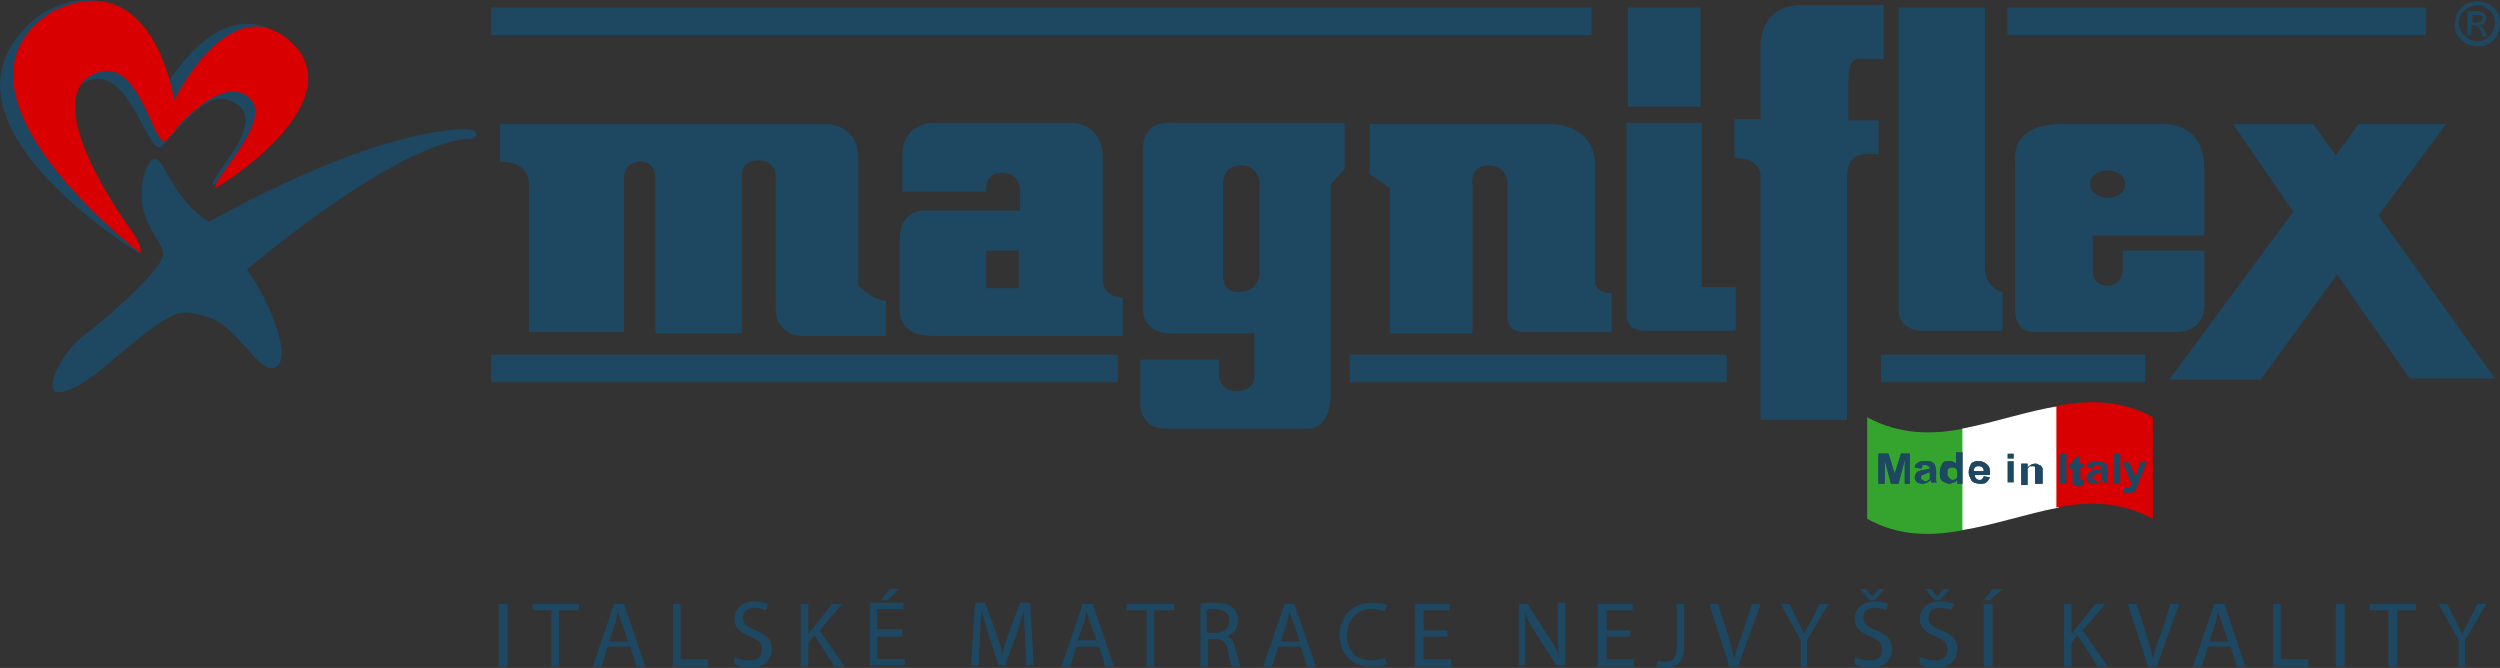 <?xml version="1.0" encoding="utf-8"?>
<!-- Generator: Adobe Illustrator 27.7.0, SVG Export Plug-In . SVG Version: 6.00 Build 0)  -->
<svg version="1.1" id="Vrstva_1" xmlns="http://www.w3.org/2000/svg" xmlns:xlink="http://www.w3.org/1999/xlink" x="0px" y="0px"
	 width="199.5px" height="53.3px" viewBox="0 0 199.5 53.3" enable-background="new 0 0 199.5 53.3" xml:space="preserve">
<rect x="0" y="0" width="199.5" height="53.3" fill="#333333" stroke="none"/>
<g>
	<path fill="#1E4761" d="M35,10.5c2.6-0.4,3-0.1,3,0.2v0c0,0,0,0.1,0,0.1c-0.1,0.3-0.4,0.3-0.4,0.3s-4.3-0.8-17.9,10.4
		c2,2.8,3.6,7.1,2.3,7.8c-1.3,0.7-2.9-3.2-5.4-4c-2.5-0.7-2.5-0.9-8.9,4.5c-1.5,1.1-2.4,1.5-3,1.5h0c-1.4,0,0.3-3.4,2.2-4.7
		c2.5-1.9,5.9-5.1,6.1-6.2c0.2-1.2-2.2-2.4-1.6-6.1c0.1-0.4,0.1-0.4,0.3-0.9c0.9-1.9,1.3,0.3,2.6,2c1.4,1.9,2.4,2.3,2.4,2.3
		S27,11.7,35,10.5"/>
	<path fill="#1E4761" d="M11.1,20.2c0,0-18.4-11.1-7.8-19.1C11.2-3.4,13,7.3,13,7.3s4.2-7.9,9.2-4.6c5.6,3.6-1.9,9.9-5.2,12.1
		c-0.4-0.6,4.2-4.8,2-6.4c-2-1.5-3.7,0.6-6,3.2c-1.2,1.4-2.6-7-6.3-5C3.5,8.3,6.4,14,10.5,18.8C11.4,19.8,11.1,20.2,11.1,20.2"/>
	<path fill="#D80000" d="M11.2,20.2c0,0-17-13-7-19.3c8.1-3.9,9.7,7.1,9.7,7.1s4.2-8.6,8.9-5c5.2,4-2.2,10-5.6,12
		c-0.4-0.6,4.7-5.4,2.7-7.2c-1.9-1.7-5.1,1.4-6.5,3.3c-1.1,1.5-2.1-7-5.9-5.2C4.1,7.4,7,13.6,10.7,18.7
		C11.4,19.8,11.2,20.2,11.2,20.2"/>
	<path fill="#1E4761" d="M127,0.6H39.2v2.2H127V0.6z M61.9,24.5c0,2.3,2,2.3,2,2.3h6.8v-2.8c-1,0-2.2-1.2-2.2-1.2V12.6
		c0-2.6-2.4-2.7-2.4-2.7H39.9v3c2.5,0,2.3,1.8,2.3,1.8v11.8h7.6V14.1c0-0.2,0.2-1.2,1.3-1.2c1.2,0,1.2,1.2,1.2,1.2v12.5h6.9V14.2
		c0,0-0.2-1.4,1.3-1.4c1.5,0,1.4,1.4,1.4,1.4V24.5z M135.7,0.6h-5.8v7.9h5.8L135.7,0.6z M39.2,30.5h50v-2.2h-50V30.5z M162.4,26.5
		h11.1c2.8,0,2.4-2.5,2.4-2.5V20h-6.5v1.6c0,0-0.1,1.2-1.2,1.2c-1.2,0-1.2-1.1-1.2-1.1v-2.9h8.9v-5.4c0-3.8-3.4-3.5-3.4-3.5h-8
		c-4.2,0-3.7,3-3.7,3v11.8C160.8,26.7,162.4,26.5,162.4,26.5z M168.2,13.6c0.8,0,1.4,0.5,1.4,1.1c0,0.6-0.6,1.1-1.4,1.1
		c-0.8,0-1.4-0.5-1.4-1.1C166.8,14,167.4,13.6,168.2,13.6z M153.3,26.4h6.5v-3.1c-1.3-0.3-1.4-1.7-1.4-1.7V0.6h-6.9v24.2
		C151.6,26.4,153.3,26.4,153.3,26.4z M127.3,13.3c0-3.5-3.6-3.4-3.6-3.4h-14.4v4l1.6,1.1v11.6h6.6V14.8c0,0-0.3-1.6,1.3-1.6
		c1.6,0,1.5,1.6,1.5,1.6v10.5c0,1.2,1.2,1.2,1.2,1.2h7.1v-3.1c-1.4,0-1.3-1-1.3-1V13.3z M149,12.3h0.9V9.6h-2.4V6.2
		c0-1.8,1-1.5,1-1.5h1.8V0.4h-6.4c-3.7,0-3.4,3.4-3.4,3.4v5.7h-2.1v3.1c2.2,0,2.1,1.5,2.1,1.5v19.4h6.9V14
		C147.4,12.1,149,12.3,149,12.3z M91.2,12v12.7c0,0-0.1,1.9,2.3,1.9h6.6v3.5c0,0,0,1.1-1.4,1.1c-1.4,0-1.4-1.2-1.4-1.2v-1.3H91v3.8
		c0,0,0.2,1.7,1.9,1.7h11.2c0,0,2.1,0.5,2.1-3V14.7l1.1-1.2V9.8H93.4C93.4,9.8,91.2,9.5,91.2,12z M97.6,22.1v-7.5
		c0-0.5,0.2-1.4,1.5-1.4c1.2,0,1.4,1.2,1.4,1.2V22c0,0-0.2,1.3-1.6,1.3C97.6,23.4,97.6,22.1,97.6,22.1z M135.8,9.8h-6v15.3
		c0,1.4,1.5,1.3,1.5,1.3h7.2v-3.5h-2.7V9.8z M88,22.3v-9.8c0,0,0.1-2.7-2.7-2.7H74.7c0,0-2.7-0.2-2.7,2.7v2.8h6.7
		c0,0-0.2-1.5,1.2-1.5c1.4,0,1.5,1.1,1.5,1.5v1.5h-7.8c0,0-1.8,0-1.8,2.3v5.5c0,0-0.3,2.2,2.6,2.2h15.2v-3
		C89.6,23.7,88,23.8,88,22.3z M81.3,23h-2.6v-3h2.6V23z M107.7,30.5h30.1v-2.2h-30.1V30.5z M199.1,30.2L199.1,30.2l-9.3-13l5.4-7.3
		h-7l-1.8,2.5l-1.8-2.5h-6.4l4.8,7l-9.9,13.4h7.3l6.1-8.4l5.8,8.3H199.1z M193.6,0.6h-33.4v2.2h33.4V0.6z"/>
	<path fill="#1E4761" d="M197.7,0.1c0.3,0,0.6,0.1,0.9,0.2c0.3,0.2,0.5,0.4,0.7,0.7c0.2,0.3,0.2,0.6,0.2,0.9c0,0.3-0.1,0.6-0.2,0.9
		c-0.2,0.3-0.4,0.5-0.7,0.7c-0.3,0.2-0.6,0.2-0.9,0.2c-0.3,0-0.6-0.1-0.9-0.2c-0.3-0.2-0.5-0.4-0.7-0.7c-0.2-0.3-0.2-0.6-0.2-0.9
		c0-0.3,0.1-0.6,0.2-0.9c0.2-0.3,0.4-0.5,0.7-0.7C197.1,0.2,197.4,0.1,197.7,0.1 M197.7,0.4c-0.3,0-0.5,0.1-0.7,0.2
		c-0.2,0.1-0.4,0.3-0.6,0.5c-0.1,0.2-0.2,0.5-0.2,0.7c0,0.3,0.1,0.5,0.2,0.7c0.1,0.2,0.3,0.4,0.6,0.6c0.2,0.1,0.5,0.2,0.7,0.2
		c0.3,0,0.5-0.1,0.7-0.2c0.2-0.1,0.4-0.3,0.5-0.6c0.1-0.2,0.2-0.5,0.2-0.7c0-0.3-0.1-0.5-0.2-0.7c-0.1-0.2-0.3-0.4-0.6-0.5
		C198.2,0.4,197.9,0.4,197.7,0.4z M196.9,2.8V0.9h0.7c0.2,0,0.4,0,0.5,0.1c0.1,0,0.2,0.1,0.2,0.2c0.1,0.1,0.1,0.2,0.1,0.3
		c0,0.1-0.1,0.3-0.2,0.4C198.1,1.9,198,2,197.8,2c0.1,0,0.1,0.1,0.2,0.1c0.1,0.1,0.2,0.2,0.3,0.4l0.2,0.4h-0.4L198,2.5
		c-0.1-0.2-0.2-0.4-0.3-0.4c-0.1,0-0.1-0.1-0.3-0.1h-0.2v0.8H196.9z M197.2,1.8h0.4c0.2,0,0.3,0,0.4-0.1c0.1-0.1,0.1-0.1,0.1-0.2
		c0-0.1,0-0.1,0-0.2c0,0-0.1-0.1-0.1-0.1c-0.1,0-0.2,0-0.3,0h-0.4V1.8z"/>
	<path fill="#34A42E" d="M156.7,42.3c-2.6,0.5-5.2,0.5-7.7-0.9v-8.1c2.6,1.4,5.2,1.4,7.7,0.9V42.3z"/>
	<path fill="#FFFFFF" d="M164.3,40.5c-2.6,0.5-5.2,1.4-7.7,1.8v-8.1c2.6-0.5,5.2-1.4,7.7-1.8V40.5z"/>
	<path fill="#D80000" d="M171.8,41.4c-2.6-1.4-5.2-1.4-7.7-0.9v-8.1c2.6-0.5,5.2-0.5,7.7,0.9V41.4z"/>
	<polygon fill="#1E4761" points="149.9,38.6 149.9,36.2 150.7,36.2 151.2,37.8 151.7,36.2 152.4,36.2 152.4,38.6 152,38.6 152,36.7 
		151.5,38.6 150.9,38.6 150.4,36.7 150.4,38.6 	"/>
	<polygon fill="#1E4761" points="149.9,38.6 149.9,36.2 150.7,36.2 151.2,37.8 151.7,36.2 152.4,36.2 152.4,38.6 152,38.6 152,36.7 
		151.5,38.6 150.9,38.6 150.4,36.7 150.4,38.6 	"/>
	<path fill="#1E4761" d="M153.3,37.4l-0.5-0.1c0-0.2,0.1-0.3,0.3-0.4c0.1-0.1,0.3-0.1,0.6-0.1c0.2,0,0.4,0,0.5,0.1
		c0.1,0.1,0.2,0.1,0.2,0.2c0,0.1,0.1,0.2,0.1,0.4l0,0.5c0,0.2,0,0.3,0,0.3c0,0.1,0,0.2,0.1,0.2h-0.5c0,0,0-0.1,0-0.1c0,0,0,0,0-0.1
		c-0.1,0.1-0.2,0.1-0.3,0.2c-0.1,0-0.2,0.1-0.3,0.1c-0.2,0-0.3,0-0.5-0.1c-0.1-0.1-0.2-0.2-0.2-0.4c0-0.1,0-0.2,0.1-0.3
		c0-0.1,0.1-0.1,0.2-0.2c0.1,0,0.2-0.1,0.4-0.1c0.2,0,0.4-0.1,0.5-0.1v0c0-0.1,0-0.1-0.1-0.2c0,0-0.1-0.1-0.3-0.1
		c-0.1,0-0.2,0-0.2,0C153.4,37.2,153.4,37.3,153.3,37.4 M154,37.7c-0.1,0-0.2,0-0.3,0.1c-0.1,0-0.2,0.1-0.3,0.1
		c-0.1,0-0.1,0.1-0.1,0.2c0,0.1,0,0.1,0.1,0.2c0.1,0,0.1,0.1,0.2,0.1c0.1,0,0.2,0,0.3-0.1c0.1,0,0.1-0.1,0.1-0.2
		C154,38,154,37.9,154,37.7L154,37.7z"/>
	<path fill="#1E4761" d="M153.3,37.4l-0.5-0.1c0-0.2,0.1-0.3,0.3-0.4c0.1-0.1,0.3-0.1,0.6-0.1c0.2,0,0.4,0,0.5,0.1
		c0.1,0.1,0.2,0.1,0.2,0.2c0,0.1,0.1,0.2,0.1,0.4l0,0.5c0,0.2,0,0.3,0,0.3c0,0.1,0,0.2,0.1,0.2h-0.5c0,0,0-0.1,0-0.1c0,0,0,0,0-0.1
		c-0.1,0.1-0.2,0.1-0.3,0.2c-0.1,0-0.2,0.1-0.3,0.1c-0.2,0-0.3,0-0.5-0.1c-0.1-0.1-0.2-0.2-0.2-0.4c0-0.1,0-0.2,0.1-0.3
		c0-0.1,0.1-0.1,0.2-0.2c0.1,0,0.2-0.1,0.4-0.1c0.2,0,0.4-0.1,0.5-0.1v0c0-0.1,0-0.1-0.1-0.2c0,0-0.1-0.1-0.3-0.1
		c-0.1,0-0.2,0-0.2,0C153.4,37.2,153.4,37.3,153.3,37.4 M154,37.7c-0.1,0-0.2,0-0.3,0.1c-0.1,0-0.2,0.1-0.3,0.1
		c-0.1,0-0.1,0.1-0.1,0.2c0,0.1,0,0.1,0.1,0.2c0.1,0,0.1,0.1,0.2,0.1c0.1,0,0.2,0,0.3-0.1c0.1,0,0.1-0.1,0.1-0.2
		C154,38,154,37.9,154,37.7L154,37.7z"/>
	<path fill="#1E4761" d="M156.7,38.6h-0.5v-0.3c-0.1,0.1-0.2,0.2-0.3,0.2c-0.1,0-0.2,0.1-0.3,0.1c-0.2,0-0.4-0.1-0.6-0.2
		c-0.2-0.2-0.2-0.4-0.2-0.7c0-0.3,0.1-0.5,0.2-0.7c0.1-0.2,0.3-0.2,0.6-0.2c0.2,0,0.4,0.1,0.5,0.2v-0.9h0.5V38.6z M155.4,37.7
		c0,0.2,0,0.3,0.1,0.4c0.1,0.1,0.2,0.2,0.3,0.2c0.1,0,0.2,0,0.3-0.1c0.1-0.1,0.1-0.2,0.1-0.4c0-0.2,0-0.3-0.1-0.4
		c-0.1-0.1-0.2-0.1-0.3-0.1c-0.1,0-0.2,0-0.3,0.1C155.4,37.4,155.4,37.5,155.4,37.7z"/>
	<path fill="#1E4761" d="M156.7,38.6h-0.5v-0.3c-0.1,0.1-0.2,0.2-0.3,0.2c-0.1,0-0.2,0.1-0.3,0.1c-0.2,0-0.4-0.1-0.6-0.2
		c-0.2-0.2-0.2-0.4-0.2-0.7c0-0.3,0.1-0.5,0.2-0.7c0.1-0.2,0.3-0.2,0.6-0.2c0.2,0,0.4,0.1,0.5,0.2v-0.9h0.5V38.6z M155.4,37.7
		c0,0.2,0,0.3,0.1,0.4c0.1,0.1,0.2,0.2,0.3,0.2c0.1,0,0.2,0,0.3-0.1c0.1-0.1,0.1-0.2,0.1-0.4c0-0.2,0-0.3-0.1-0.4
		c-0.1-0.1-0.2-0.1-0.3-0.1c-0.1,0-0.2,0-0.3,0.1C155.4,37.4,155.4,37.5,155.4,37.7z"/>
	<path fill="#1E4761" d="M158.3,38l0.5,0.1c-0.1,0.2-0.2,0.3-0.3,0.4c-0.1,0.1-0.3,0.1-0.5,0.1c-0.3,0-0.6-0.1-0.7-0.3
		c-0.1-0.2-0.2-0.4-0.2-0.6c0-0.3,0.1-0.5,0.2-0.7c0.2-0.2,0.4-0.2,0.6-0.2c0.3,0,0.5,0.1,0.7,0.3c0.2,0.2,0.2,0.4,0.2,0.8h-1.2
		c0,0.1,0,0.2,0.1,0.3c0.1,0.1,0.2,0.1,0.3,0.1c0.1,0,0.1,0,0.2-0.1C158.2,38.2,158.3,38.1,158.3,38 M158.3,37.6
		c0-0.1,0-0.2-0.1-0.3c-0.1-0.1-0.2-0.1-0.3-0.1c-0.1,0-0.2,0-0.3,0.1c-0.1,0.1-0.1,0.2-0.1,0.3H158.3z"/>
	<path fill="#1E4761" d="M158.3,38l0.5,0.1c-0.1,0.2-0.2,0.3-0.3,0.4c-0.1,0.1-0.3,0.1-0.5,0.1c-0.3,0-0.6-0.1-0.7-0.3
		c-0.1-0.2-0.2-0.4-0.2-0.6c0-0.3,0.1-0.5,0.2-0.7c0.2-0.2,0.4-0.2,0.6-0.2c0.3,0,0.5,0.1,0.7,0.3c0.2,0.2,0.2,0.4,0.2,0.8h-1.2
		c0,0.1,0,0.2,0.1,0.3c0.1,0.1,0.2,0.1,0.3,0.1c0.1,0,0.1,0,0.2-0.1C158.2,38.2,158.3,38.1,158.3,38 M158.3,37.6
		c0-0.1,0-0.2-0.1-0.3c-0.1-0.1-0.2-0.1-0.3-0.1c-0.1,0-0.2,0-0.3,0.1c-0.1,0.1-0.1,0.2-0.1,0.3H158.3z"/>
	<path fill="#1E4761" d="M160.2,36.2h0.5v0.4h-0.5V36.2z M160.2,36.8h0.5v1.7h-0.5V36.8z"/>
	<path fill="#1E4761" d="M162.9,38.6h-0.5v-0.9c0-0.2,0-0.3,0-0.4c0-0.1-0.1-0.1-0.1-0.1c0,0-0.1,0-0.2,0c-0.1,0-0.2,0-0.2,0.1
		c-0.1,0-0.1,0.1-0.1,0.2c0,0.1,0,0.2,0,0.4v0.8h-0.5v-1.7h0.5v0.3c0.2-0.2,0.4-0.3,0.6-0.3c0.1,0,0.2,0,0.3,0.1
		c0.1,0,0.2,0.1,0.2,0.1c0,0.1,0.1,0.1,0.1,0.2c0,0.1,0,0.2,0,0.3V38.6z"/>
	<path fill="#1E4761" d="M162.9,38.6h-0.5v-0.9c0-0.2,0-0.3,0-0.4c0-0.1-0.1-0.1-0.1-0.1c0,0-0.1,0-0.2,0c-0.1,0-0.2,0-0.2,0.1
		c-0.1,0-0.1,0.1-0.1,0.2c0,0.1,0,0.2,0,0.4v0.8h-0.5v-1.7h0.5v0.3c0.2-0.2,0.4-0.3,0.6-0.3c0.1,0,0.2,0,0.3,0.1
		c0.1,0,0.2,0.1,0.2,0.1c0,0.1,0.1,0.1,0.1,0.2c0,0.1,0,0.2,0,0.3V38.6z"/>
	<rect x="164.4" y="36.2" fill="#1E4761" width="0.5" height="2.4"/>
	<path fill="#1E4761" d="M166.3,36.9v0.4H166v0.7c0,0.1,0,0.2,0,0.2c0,0,0,0,0,0.1c0,0,0.1,0,0.1,0c0,0,0.1,0,0.2,0l0,0.4
		c-0.1,0-0.2,0.1-0.4,0.1c-0.1,0-0.2,0-0.2,0c-0.1,0-0.1-0.1-0.2-0.1c0,0-0.1-0.1-0.1-0.2c0-0.1,0-0.2,0-0.3v-0.8h-0.2v-0.4h0.2
		v-0.3l0.5-0.3v0.6H166.3z"/>
	<path fill="#1E4761" d="M166.3,36.9v0.4H166v0.7c0,0.1,0,0.2,0,0.2c0,0,0,0,0,0.1c0,0,0.1,0,0.1,0c0,0,0.1,0,0.2,0l0,0.4
		c-0.1,0-0.2,0.1-0.4,0.1c-0.1,0-0.2,0-0.2,0c-0.1,0-0.1-0.1-0.2-0.1c0,0-0.1-0.1-0.1-0.2c0-0.1,0-0.2,0-0.3v-0.8h-0.2v-0.4h0.2
		v-0.3l0.5-0.3v0.6H166.3z"/>
	<path fill="#1E4761" d="M167,37.4l-0.5-0.1c0.1-0.2,0.1-0.3,0.3-0.4c0.1-0.1,0.3-0.1,0.6-0.1c0.2,0,0.4,0,0.5,0.1
		c0.1,0.1,0.2,0.1,0.2,0.2c0,0.1,0.1,0.2,0.1,0.4l0,0.5c0,0.2,0,0.3,0,0.3c0,0.1,0,0.2,0.1,0.2h-0.5c0,0,0-0.1,0-0.1c0,0,0,0,0-0.1
		c-0.1,0.1-0.2,0.1-0.3,0.2c-0.1,0-0.2,0.1-0.3,0.1c-0.2,0-0.3,0-0.5-0.1c-0.1-0.1-0.2-0.2-0.2-0.4c0-0.1,0-0.2,0.1-0.3
		c0.1-0.1,0.1-0.1,0.2-0.2c0.1,0,0.2-0.1,0.4-0.1c0.2,0,0.4-0.1,0.5-0.1v0c0-0.1,0-0.1-0.1-0.2c0,0-0.1-0.1-0.3-0.1
		c-0.1,0-0.2,0-0.2,0C167.1,37.2,167.1,37.3,167,37.4 M167.7,37.7c-0.1,0-0.2,0-0.3,0.1c-0.1,0-0.2,0.1-0.3,0.1
		c-0.1,0-0.1,0.1-0.1,0.2c0,0.1,0,0.1,0.1,0.2c0.1,0,0.1,0.1,0.2,0.1c0.1,0,0.2,0,0.3-0.1c0.1,0,0.1-0.1,0.1-0.2
		C167.7,38,167.7,37.9,167.7,37.7L167.7,37.7z"/>
	<rect x="168.7" y="36.2" fill="#1E4761" width="0.5" height="2.4"/>
	<path fill="#1E4761" d="M169.4,36.9h0.5l0.5,1.2l0.4-1.2h0.5l-0.7,1.7l-0.1,0.3c0,0.1-0.1,0.2-0.1,0.2c0,0.1-0.1,0.1-0.1,0.1
		c0,0-0.1,0.1-0.2,0.1c-0.1,0-0.2,0-0.3,0c-0.1,0-0.2,0-0.3,0l0-0.4c0.1,0,0.1,0,0.2,0c0.1,0,0.2,0,0.3-0.1c0.1-0.1,0.1-0.1,0.1-0.2
		L169.4,36.9z"/>
	<path fill="#1E4761" d="M169.4,36.9h0.5l0.5,1.2l0.4-1.2h0.5l-0.7,1.7l-0.1,0.3c0,0.1-0.1,0.2-0.1,0.2c0,0.1-0.1,0.1-0.1,0.1
		c0,0-0.1,0.1-0.2,0.1c-0.1,0-0.2,0-0.3,0c-0.1,0-0.2,0-0.3,0l0-0.4c0.1,0,0.1,0,0.2,0c0.1,0,0.2,0,0.3-0.1c0.1-0.1,0.1-0.1,0.1-0.2
		L169.4,36.9z"/>
	<rect x="150.1" y="28.3" fill="#1E4761" width="21.1" height="2.2"/>
	<rect x="39.8" y="48.2" fill="#1E4761" width="0.7" height="5"/>
	<polygon fill="#1E4761" points="44,48.7 42.5,48.7 42.5,48.2 46.2,48.2 46.2,48.7 44.6,48.7 44.6,53.2 44,53.2 	"/>
	<path fill="#1E4761" d="M50.1,51.1L50.1,51.1l-0.5-1.4c-0.1-0.3-0.2-0.6-0.3-0.9h0c-0.1,0.3-0.1,0.6-0.2,0.9l-0.5,1.5H50.1z
		 M48.5,51.6L48,53.2h-0.7l1.7-5h0.8l1.7,5h-0.7l-0.5-1.6H48.5z"/>
	<polygon fill="#1E4761" points="53.7,48.2 54.3,48.2 54.3,52.6 56.5,52.6 56.5,53.2 53.7,53.2 	"/>
	<path fill="#1E4761" d="M58.6,52.4c0.3,0.2,0.7,0.3,1.2,0.3c0.7,0,1-0.3,1-0.9c0-0.5-0.3-0.7-0.9-1c-0.8-0.3-1.3-0.7-1.3-1.4
		c0-0.8,0.6-1.4,1.6-1.4c0.5,0,0.9,0.1,1.1,0.2l-0.2,0.5c-0.2-0.1-0.5-0.2-0.9-0.2c-0.7,0-0.9,0.4-0.9,0.8c0,0.5,0.3,0.7,1,1
		c0.8,0.3,1.3,0.7,1.3,1.5c0,0.8-0.6,1.5-1.7,1.5c-0.5,0-1-0.1-1.3-0.3L58.6,52.4z"/>
	<path fill="#1E4761" d="M63.9,48.2h0.6v2.4h0c0.1-0.2,0.3-0.4,0.4-0.5l1.5-1.9h0.8l-1.8,2.1l2,2.9h-0.8L65,50.7l-0.5,0.6v1.9h-0.6
		V48.2z"/>
	<path fill="#1E4761" d="M71.8,47L71.8,47l-1,0.9h-0.5l0.7-0.9H71.8z M72,50.8H70v1.8h2.2v0.5h-2.8v-5h2.7v0.5H70v1.6H72V50.8z"/>
	<path fill="#1E4761" d="M81.8,51c0-0.7-0.1-1.5-0.1-2.2h0c-0.2,0.6-0.4,1.2-0.6,1.9l-0.9,2.4h-0.5l-0.8-2.4c-0.2-0.7-0.4-1.4-0.6-2
		h0c0,0.6-0.1,1.5-0.1,2.2l-0.1,2.2h-0.6l0.3-5h0.8l0.9,2.4c0.2,0.6,0.4,1.2,0.5,1.7h0c0.1-0.5,0.3-1.1,0.5-1.7l0.9-2.4h0.8l0.3,5
		h-0.6L81.8,51z"/>
	<path fill="#1E4761" d="M87.5,51.1L87.5,51.1L87,49.7c-0.1-0.3-0.2-0.6-0.3-0.9h0c-0.1,0.3-0.1,0.6-0.2,0.9L86,51.1H87.5z
		 M85.9,51.6l-0.5,1.6h-0.7l1.7-5h0.8l1.7,5h-0.7l-0.5-1.6H85.9z"/>
	<polygon fill="#1E4761" points="91.5,48.7 89.9,48.7 89.9,48.2 93.7,48.2 93.7,48.7 92.1,48.7 92.1,53.2 91.5,53.2 	"/>
	<path fill="#1E4761" d="M96.3,50.5L96.3,50.5H97c0.7,0,1.1-0.4,1.1-1c0-0.6-0.5-0.9-1.2-0.9c-0.3,0-0.5,0-0.6,0.1V50.5z M95.7,48.2
		c0.3-0.1,0.8-0.1,1.2-0.1c0.7,0,1.1,0.1,1.5,0.4c0.2,0.2,0.4,0.6,0.4,1c0,0.7-0.4,1.1-0.9,1.3v0c0.4,0.1,0.6,0.5,0.7,1
		c0.2,0.7,0.3,1.2,0.4,1.4h-0.7C98.2,53,98.1,52.6,98,52c-0.1-0.7-0.4-1-1-1h-0.6v2.2h-0.6V48.2z"/>
	<path fill="#1E4761" d="M103.7,51.1L103.7,51.1l-0.5-1.4c-0.1-0.3-0.2-0.6-0.3-0.9h0c-0.1,0.3-0.1,0.6-0.2,0.9l-0.5,1.5H103.7z
		 M102,51.6l-0.5,1.6h-0.7l1.7-5h0.8l1.7,5h-0.7l-0.5-1.6H102z"/>
	<path fill="#1E4761" d="M110.7,53c-0.2,0.1-0.7,0.2-1.3,0.2c-1.4,0-2.5-0.9-2.5-2.5c0-1.6,1.1-2.6,2.6-2.6c0.6,0,1,0.1,1.2,0.2
		l-0.2,0.5c-0.2-0.1-0.6-0.2-1-0.2c-1.2,0-2,0.8-2,2.1c0,1.2,0.7,2,1.9,2c0.4,0,0.8-0.1,1.1-0.2L110.7,53z"/>
	<polygon fill="#1E4761" points="115.5,50.8 113.6,50.8 113.6,52.6 115.8,52.6 115.8,53.2 112.9,53.2 112.9,48.2 115.7,48.2 
		115.7,48.7 113.6,48.7 113.6,50.3 115.5,50.3 	"/>
	<path fill="#1E4761" d="M121.2,53.2v-5h0.7l1.6,2.5c0.4,0.6,0.7,1.1,0.9,1.6l0,0c-0.1-0.7-0.1-1.3-0.1-2.1v-2.1h0.6v5h-0.7
		l-1.6-2.5c-0.4-0.6-0.7-1.1-0.9-1.7l0,0c0,0.6,0,1.2,0,2.1v2.1H121.2z"/>
	<polygon fill="#1E4761" points="130.1,50.8 128.2,50.8 128.2,52.6 130.4,52.6 130.4,53.2 127.5,53.2 127.5,48.2 130.3,48.2 
		130.3,48.7 128.2,48.7 128.2,50.3 130.1,50.3 	"/>
	<path fill="#1E4761" d="M133.7,48.2h0.7v3.4c0,1.3-0.7,1.7-1.5,1.7c-0.2,0-0.5-0.1-0.7-0.1l0.1-0.5c0.1,0.1,0.3,0.1,0.6,0.1
		c0.6,0,0.9-0.3,0.9-1.2V48.2z"/>
	<path fill="#1E4761" d="M138,53.2l-1.6-5h0.7l0.8,2.5c0.2,0.7,0.4,1.3,0.5,1.9h0c0.1-0.6,0.3-1.2,0.6-1.9l0.8-2.5h0.7l-1.8,5H138z"
		/>
	<path fill="#1E4761" d="M143.7,53.2v-2.1l-1.6-2.9h0.7l0.7,1.4c0.2,0.4,0.3,0.7,0.5,1h0c0.1-0.3,0.3-0.7,0.5-1l0.7-1.4h0.7
		l-1.7,2.9v2.1H143.7z"/>
	<path fill="#1E4761" d="M149.2,47.9L149.2,47.9l-0.8-0.9h0.5l0.5,0.6h0l0.5-0.6h0.5l-0.8,0.9H149.2z M148,52.4
		c0.3,0.2,0.7,0.3,1.2,0.3c0.7,0,1-0.3,1-0.9c0-0.5-0.3-0.7-0.9-1c-0.8-0.3-1.3-0.7-1.3-1.4c0-0.8,0.6-1.4,1.6-1.4
		c0.5,0,0.9,0.1,1.1,0.2l-0.2,0.5c-0.2-0.1-0.5-0.2-0.9-0.2c-0.7,0-0.9,0.4-0.9,0.8c0,0.5,0.3,0.7,1,1c0.8,0.3,1.3,0.7,1.3,1.5
		c0,0.8-0.6,1.5-1.7,1.5c-0.5,0-1-0.1-1.3-0.3L148,52.4z"/>
	<path fill="#1E4761" d="M154.4,47.9L154.4,47.9l-0.8-0.9h0.5l0.5,0.6h0l0.5-0.6h0.5l-0.8,0.9H154.4z M153.2,52.4
		c0.3,0.2,0.7,0.3,1.2,0.3c0.7,0,1-0.3,1-0.9c0-0.5-0.3-0.7-0.9-1c-0.8-0.3-1.3-0.7-1.3-1.4c0-0.8,0.6-1.4,1.6-1.4
		c0.5,0,0.9,0.1,1.1,0.2l-0.2,0.5c-0.2-0.1-0.5-0.2-0.9-0.2c-0.7,0-0.9,0.4-0.9,0.8c0,0.5,0.3,0.7,1,1c0.8,0.3,1.3,0.7,1.3,1.5
		c0,0.8-0.6,1.5-1.7,1.5c-0.5,0-1-0.1-1.3-0.3L153.2,52.4z"/>
	<path fill="#1E4761" d="M159,48.2L159,48.2v5h-0.7v-5H159z M159.8,47l-1,0.9h-0.5L159,47H159.8z"/>
	<path fill="#1E4761" d="M164.7,48.2h0.6v2.4h0c0.1-0.2,0.3-0.4,0.4-0.5l1.5-1.9h0.8l-1.8,2.1l2,2.9h-0.8l-1.6-2.5l-0.5,0.6v1.9
		h-0.6V48.2z"/>
	<path fill="#1E4761" d="M171.4,53.2l-1.6-5h0.7l0.8,2.5c0.2,0.7,0.4,1.3,0.5,1.9h0c0.1-0.6,0.3-1.2,0.6-1.9l0.8-2.5h0.7l-1.8,5
		H171.4z"/>
	<path fill="#1E4761" d="M177.8,51.1L177.8,51.1l-0.5-1.4c-0.1-0.3-0.2-0.6-0.3-0.9h0c-0.1,0.3-0.1,0.6-0.2,0.9l-0.5,1.5H177.8z
		 M176.2,51.6l-0.5,1.6H175l1.7-5h0.8l1.7,5h-0.7l-0.5-1.6H176.2z"/>
	<polygon fill="#1E4761" points="181.4,48.2 182,48.2 182,52.6 184.2,52.6 184.2,53.2 181.4,53.2 	"/>
	<rect x="186.4" y="48.2" fill="#1E4761" width="0.7" height="5"/>
	<polygon fill="#1E4761" points="190.6,48.7 189.1,48.7 189.1,48.2 192.8,48.2 192.8,48.7 191.3,48.7 191.3,53.2 190.6,53.2 	"/>
	<path fill="#1E4761" d="M196.2,53.2v-2.1l-1.6-2.9h0.7l0.7,1.4c0.2,0.4,0.3,0.7,0.5,1h0c0.1-0.3,0.3-0.7,0.5-1l0.7-1.4h0.7
		l-1.7,2.9v2.1H196.2z"/>
</g>
</svg>
